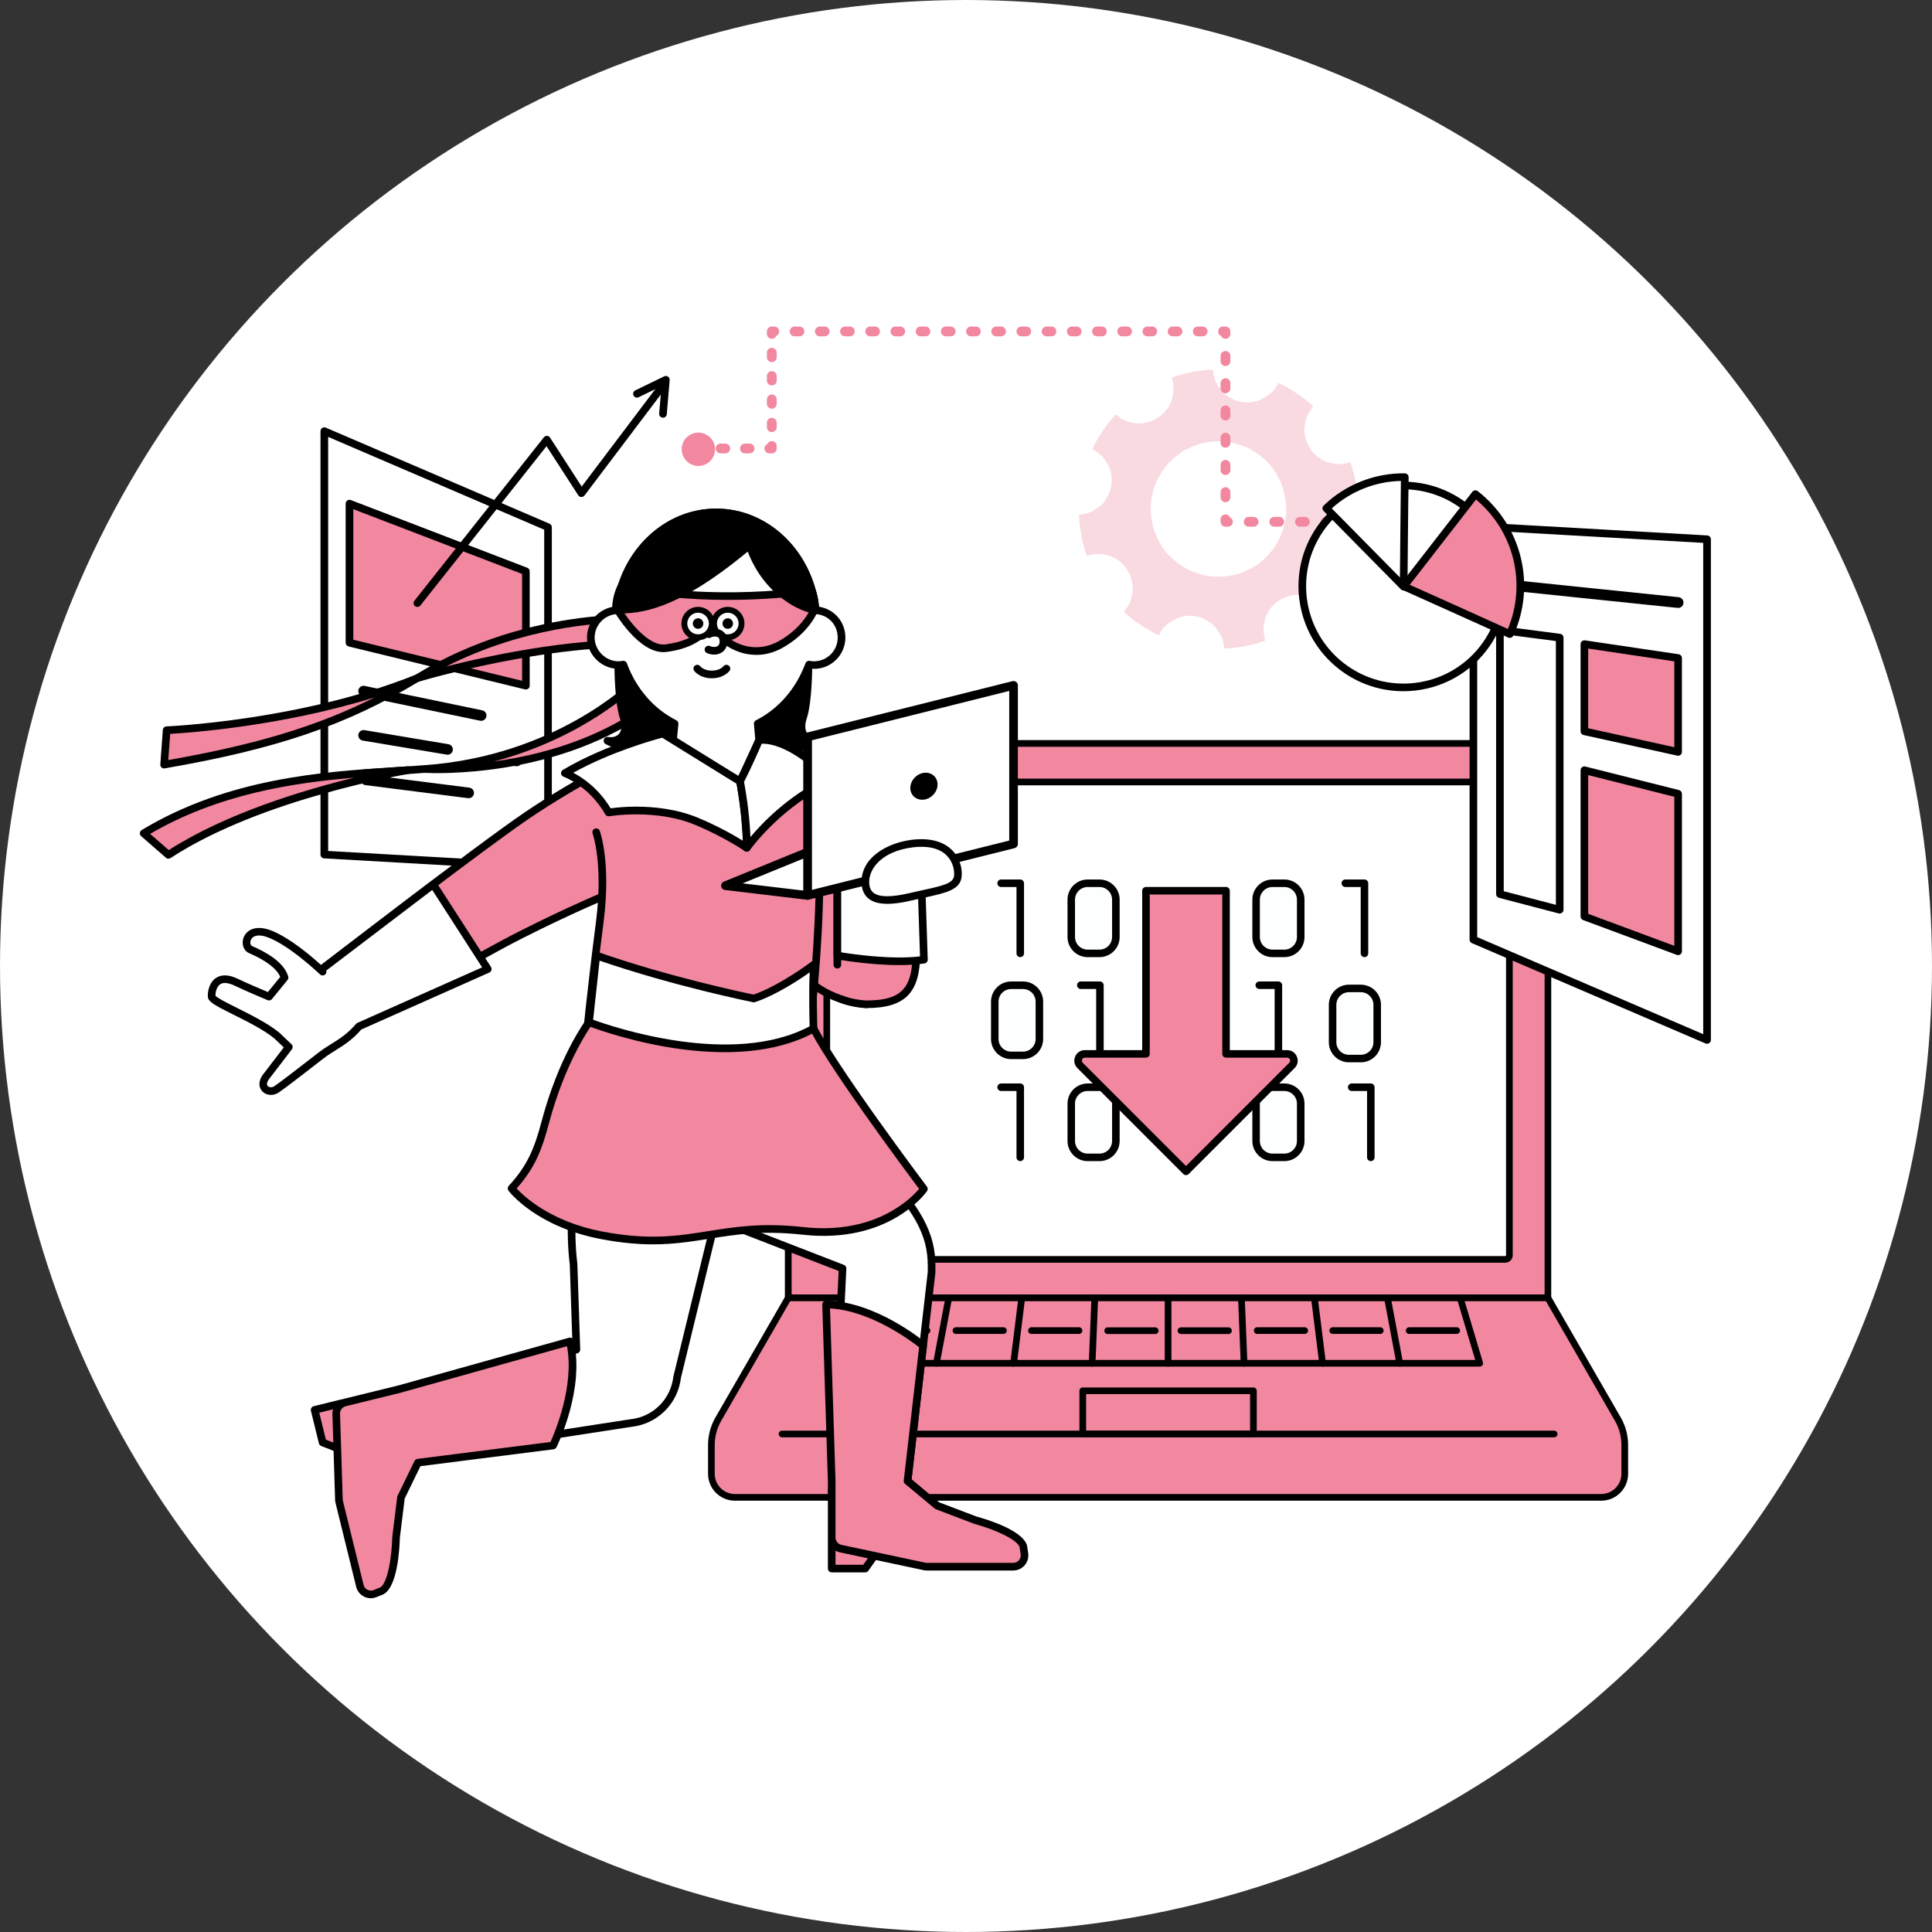 <?xml version="1.0" encoding="UTF-8"?><svg id="_レイヤー_2" xmlns="http://www.w3.org/2000/svg" viewBox="0 0 590.74 590.74"><rect x="0" y="0" width="590.74" height="590.74" fill="#333333" stroke="none"/><defs><style>.cls-1{fill:#fadae1;}.cls-2{fill:#fff;}.cls-3{fill:#fdffff;}.cls-4{fill:#f287a0;}</style></defs><circle class="cls-2" cx="295.37" cy="295.37" r="295.37"/><path class="cls-1" d="M403.38,184.15c-.86-.65-1.73-1.24-2.79-1.57-1.91-.59-3.2-.87-5.16-.61-1.38.18-2.67.68-3.88,1.37-1.06.6-1.95,1.43-2.76,2.31-.7.76-1.18,1.7-1.61,2.65-.37.81-.47,1.69-.66,2.55-.31,1.42-.15,2.81.17,4.2.06.28.15.55.22.81-4.21,1.63-10.21,2.53-12.62,2.39-.04-.38-.07-.76-.13-1.14-.15-.94-.37-1.88-.82-2.72-.47-.87-1.05-1.68-1.63-2.48-.26-.36-.59-.69-.94-.98-.91-.77-1.93-1.37-3.02-1.86-.98-.44-2.05-.7-3.11-.75-1.39-.06-2.78.05-4.14.49-1.33.43-3.78,2.02-4.67,3.09-.59.71-1.08,1.48-1.54,2.36-1.29-.69-2.57-1.3-3.78-2.06-1.23-.77-2.44-1.56-3.61-2.4-1.15-.83-2.22-1.77-3.24-2.75.48-.78,1.06-1.41,1.47-2.18.4-.77.72-1.55.87-2.4.16-.9.38-1.8.39-2.7,0-.81-.22-1.63-.38-2.45-.17-.87-.56-1.66-.96-2.42-1.07-2.06-2.74-3.6-4.83-4.52-2.52-1.11-5.17-1.36-7.88-.35-.45-1.45-.94-2.79-1.27-4.18-.34-1.4-.53-2.84-.77-4.27-.24-1.4-.33-2.81-.37-4.22,2.07-.2,3.58-.6,5.09-1.7.34-.24.71-.44,1.03-.69.43-.34.91-.66,1.24-1.09,1.08-1.41,1.99-2.92,2.37-4.71.19-.89.27-1.77.25-2.67-.02-1.01-.19-2.01-.51-2.96-.19-.57-.38-1.16-.75-1.66-.36-.49-.7-1-1-1.52-.44-.75-1.09-1.31-1.78-1.8-.6-.43-1.22-.81-1.87-1.23,1.89-3.88,4.21-7.44,7.15-10.58.22.12.43.19.57.33.87.92,2.02,1.44,3.16,1.79,1.65.5,3.35.82,5.11.41.69-.16,1.43-.23,2.05-.54.44-.22.93-.33,1.34-.61.45-.31.95-.55,1.35-.91.44-.4.87-.84,1.32-1.23.43-.37.66-.86,1.02-1.26.42-.47.66-1.12.93-1.71.37-.81.48-1.69.67-2.54.31-1.42.15-2.82-.17-4.21-.06-.28-.15-.55-.22-.81,4.21-1.65,10.33-2.53,12.62-2.38.04.38.06.76.13,1.14.16.94.37,1.89.82,2.72.47.87,1.05,1.68,1.63,2.48.26.36.59.69.94.98.91.77,1.93,1.38,3.02,1.86.98.44,2.05.7,3.11.75,1.39.06,2.78-.05,4.14-.49,1.33-.44,3.78-2.02,4.67-3.1.59-.71,1.08-1.48,1.5-2.29,2.65.94,9.03,5.19,10.64,7.19-.45.73-1.03,1.36-1.44,2.13-.4.77-.72,1.55-.87,2.4-.16.9-.38,1.8-.38,2.7,0,.81.21,1.63.38,2.45.18.87.55,1.67.96,2.42.95,1.71,1.77,2.55,3.36,3.71.82.6,1.76,1.04,2.75,1.31,2.19.59,4.38.67,6.61-.13.44,1.44.92,2.79,1.26,4.18.34,1.4.53,2.84.77,4.27.23,1.4.33,2.81.36,4.22-2.06.19-3.57.6-5.09,1.7-.34.24-.71.44-1.03.69-.43.34-.91.66-1.24,1.09-1.09,1.41-1.99,2.92-2.37,4.71-.2.92-.29,1.84-.26,2.76.04.97.18,1.95.52,2.87.22.6.41,1.22.8,1.74.35.46.66.94.95,1.44.44.76,1.09,1.31,1.78,1.8.59.43,1.22.81,1.86,1.23-1.87,3.89-4.22,7.43-7.17,10.6-.22-.15-.42-.28-.6-.42l-.03-.04ZM357.23,169.57c1.04,1.05,2.1,2.11,3.35,2.94.84.56,1.7,1.07,2.59,1.55.95.52,1.96.92,3,1.26.81.26,1.63.44,2.46.62,2.23.48,4.46.5,6.71.2,1.12-.15,2.22-.38,3.3-.66.69-.18,1.33-.58,2.02-.78.52-.15.92-.53,1.4-.69.55-.18,1-.47,1.47-.77.46-.3.94-.56,1.35-.9,1.1-.91,2.15-1.85,3.12-2.9,1.31-1.42,2.27-3.03,3.16-4.71.45-.85.8-1.76,1.1-2.68.27-.81.44-1.63.62-2.46.48-2.22.52-4.46.17-6.71-.16-1.03-.3-2.04-.63-3.04-.25-.77-.55-1.52-.79-2.29-.22-.71-.71-1.27-.94-1.97-.23-.7-.78-1.31-1.23-1.93-.47-.65-.93-1.34-1.5-1.89-.53-.51-.94-1.18-1.65-1.51-1.3-1.49-3.11-2.24-4.72-3.3-.98-.26-1.87-.74-2.83-1.05-1.18-.38-2.39-.63-3.6-.8-1.76-.25-3.54-.22-5.3.04-1.11.16-2.23.33-3.29.69-.71.24-1.41.53-2.12.76-.68.22-1.2.69-1.89.9-.67.2-1.25.75-1.85,1.18-.42.3-.9.51-1.22.99-.28.42-.95.47-1.16,1.03-.92.66-1.6,1.54-2.26,2.43-1,1.36-1.85,2.82-2.54,4.37-.79,1.76-1.24,3.61-1.51,5.49-.28,1.94-.21,3.89.1,5.84.22,1.38.54,2.73,1.05,4.04.3.77.66,1.5.99,2.25.32.73.77,1.35,1.25,2.21.5.65,1.07,1.53,1.78,2.26h.04Z"/><path class="cls-4" d="M246.94,227.31h220.44c3.27,0,5.92,2.65,5.92,5.92v163.6h-232.29v-163.6c0-3.27,2.65-5.92,5.92-5.92h0Z"/><path d="M473.3,397.86h-232.29c-.56,0-1.02-.46-1.02-1.02v-163.6c0-3.83,3.12-6.94,6.94-6.94h220.44c3.83,0,6.94,3.12,6.94,6.94v163.6c0,.56-.46,1.02-1.02,1.02ZM242.04,395.82h230.25v-162.58c0-2.7-2.2-4.9-4.9-4.9h-220.44c-2.7,0-4.9,2.2-4.9,4.9v162.58Z"/><rect class="cls-2" x="252.8" y="239.1" width="208.72" height="145.98" rx="1.26" ry="1.26"/><path d="M460.26,386.09h-206.2c-1.26,0-2.28-1.02-2.28-2.28v-143.46c0-1.26,1.02-2.28,2.28-2.28h206.2c1.26,0,2.28,1.02,2.28,2.28v143.46c0,1.26-1.02,2.28-2.28,2.28ZM254.06,240.12c-.13,0-.24.11-.24.24v143.46c0,.13.11.24.24.24h206.2c.13,0,.24-.11.24-.24v-143.46c0-.13-.11-.24-.24-.24h-206.2Z"/><path class="cls-4" d="M241.02,396.84l-21.39,37.08c-1.38,2.41-2.12,5.13-2.12,7.89v8.84c0,3.97,3.22,7.19,7.19,7.19h264.89c3.97,0,7.19-3.22,7.19-7.19v-8.84c0-2.77-.73-5.5-2.12-7.89l-21.39-37.08h-232.29.02Z"/><path d="M489.6,458.86H224.71c-4.53,0-8.21-3.68-8.21-8.21v-8.84c0-2.93.78-5.84,2.25-8.4l21.3-36.92c.14-.39.52-.67.96-.67h232.29c.36,0,.7.19.88.51l21.39,37.08c1.47,2.55,2.25,5.45,2.25,8.4v8.84c0,4.53-3.68,8.21-8.21,8.21ZM241.61,397.86l-21.09,36.57c-1.29,2.25-1.98,4.81-1.98,7.38v8.84c0,3.4,2.77,6.17,6.17,6.17h264.89c3.4,0,6.17-2.77,6.17-6.17v-8.84c0-2.59-.68-5.14-1.98-7.38l-21.09-36.57h-231.09Z"/><path d="M475.21,439.48h-236.09c-.56,0-1.02-.46-1.02-1.02s.46-1.02,1.02-1.02h236.09c.56,0,1.02.46,1.02,1.02s-.46,1.02-1.02,1.02Z"/><path d="M452.44,417.86h-190.54c-.32,0-.62-.15-.82-.41-.19-.26-.25-.59-.16-.9l5.96-20c.16-.54.73-.85,1.27-.69.54.16.85.73.69,1.27l-5.57,18.69h187.8l-5.58-18.69c-.16-.54.15-1.11.69-1.27.54-.16,1.11.15,1.27.69l5.97,20c.09.31.03.64-.16.9-.19.26-.5.41-.82.41Z"/><path d="M357.16,417.86c-.56,0-1.02-.46-1.02-1.02v-20c0-.56.46-1.02,1.02-1.02s1.02.46,1.02,1.02v20c0,.56-.46,1.02-1.02,1.02Z"/><path d="M333.94,417.86h-.04c-.56-.02-1-.5-.98-1.06l.81-20c.02-.56.54-.97,1.06-.98.56.02,1,.5.98,1.06l-.81,20c-.02.55-.47.98-1.02.98Z"/><path d="M309.93,417.86s-.08,0-.13,0c-.56-.07-.96-.58-.89-1.14l2.49-20c.07-.56.57-.96,1.14-.89.56.07.96.58.89,1.14l-2.49,20c-.06.52-.5.89-1.01.89Z"/><path d="M286.33,417.86c-.06,0-.13,0-.19-.02-.55-.1-.92-.64-.81-1.19l3.76-20c.1-.55.63-.92,1.19-.81.55.1.92.64.81,1.19l-3.76,20c-.09.49-.52.83-1,.83Z"/><path d="M380.39,417.86c-.54,0-1-.43-1.02-.98l-.81-20c-.02-.56.42-1.04.98-1.06.52,0,1.04.42,1.06.98l.81,20c.02.56-.42,1.04-.98,1.06h-.04Z"/><path d="M404.39,417.86c-.51,0-.95-.38-1.01-.89l-2.49-20c-.07-.56.33-1.07.89-1.14.56-.08,1.07.33,1.14.89l2.49,20c.07.56-.33,1.07-.89,1.14-.04,0-.08,0-.13,0Z"/><path d="M427.99,417.86c-.48,0-.91-.34-1-.83l-3.76-20c-.1-.55.26-1.09.81-1.19.55-.1,1.09.26,1.19.81l3.76,20c.1.55-.26,1.09-.81,1.19-.06.01-.13.02-.19.02Z"/><path d="M283.45,407.87h-14.53c-.56,0-1.02-.46-1.02-1.02s.46-1.02,1.02-1.02h14.53c.56,0,1.02.46,1.02,1.02s-.46,1.02-1.02,1.02Z"/><path d="M306.82,407.87h-14.53c-.56,0-1.02-.46-1.02-1.02s.46-1.02,1.02-1.02h14.53c.56,0,1.02.46,1.02,1.02s-.46,1.02-1.02,1.02Z"/><path d="M329.92,407.87h-14.53c-.56,0-1.02-.46-1.02-1.02s.46-1.02,1.02-1.02h14.53c.56,0,1.02.46,1.02,1.02s-.46,1.02-1.02,1.02Z"/><path d="M353.22,407.9h-14.53c-.56,0-1.02-.46-1.02-1.02s.46-1.02,1.02-1.02h14.53c.56,0,1.02.46,1.02,1.02s-.46,1.02-1.02,1.02Z"/><path d="M445.41,407.87h-14.53c-.56,0-1.02-.46-1.02-1.02s.46-1.02,1.02-1.02h14.53c.56,0,1.02.46,1.02,1.02s-.46,1.02-1.02,1.02Z"/><path d="M422.04,407.87h-14.53c-.56,0-1.02-.46-1.02-1.02s.46-1.02,1.02-1.02h14.53c.56,0,1.02.46,1.02,1.02s-.46,1.02-1.02,1.02Z"/><path d="M398.94,407.87h-14.53c-.56,0-1.02-.46-1.02-1.02s.46-1.02,1.02-1.02h14.53c.56,0,1.02.46,1.02,1.02s-.46,1.02-1.02,1.02Z"/><path d="M375.63,407.9h-14.53c-.56,0-1.02-.46-1.02-1.02s.46-1.02,1.02-1.02h14.53c.56,0,1.02.46,1.02,1.02s-.46,1.02-1.02,1.02Z"/><path d="M383.25,439.48h-52.18c-.56,0-1.02-.46-1.02-1.02v-13.2c0-.56.46-1.02,1.02-1.02h52.18c.56,0,1.02.46,1.02,1.02v13.2c0,.56-.46,1.02-1.02,1.02ZM332.09,437.44h50.14v-11.16h-50.14v11.16Z"/><path d="M419.15,355.03c-.63,0-1.15-.52-1.15-1.15v-20.29h-4.7c-.63,0-1.15-.52-1.15-1.15s.52-1.15,1.15-1.15h5.85c.63,0,1.15.52,1.15,1.15v21.44c0,.63-.52,1.15-1.15,1.15Z"/><rect class="cls-3" x="384.07" y="332.44" width="13.64" height="21.44" rx="5.01" ry="5.01"/><path d="M392.71,355.03h-3.62c-3.4,0-6.16-2.76-6.16-6.16v-11.42c0-3.4,2.76-6.16,6.16-6.16h3.62c3.4,0,6.16,2.76,6.16,6.16v11.42c0,3.4-2.76,6.16-6.16,6.16ZM389.08,333.59c-2.13,0-3.86,1.73-3.86,3.86v11.42c0,2.13,1.73,3.86,3.86,3.86h3.62c2.13,0,3.86-1.73,3.86-3.86v-11.42c0-2.13-1.73-3.86-3.86-3.86h-3.62Z"/><rect class="cls-3" x="304.17" y="301.26" width="13.64" height="21.44" rx="5.01" ry="5.01"/><path d="M312.8,323.84h-3.62c-3.4,0-6.16-2.76-6.16-6.16v-11.42c0-3.4,2.76-6.16,6.16-6.16h3.62c3.4,0,6.16,2.76,6.16,6.16v11.42c0,3.4-2.76,6.16-6.16,6.16ZM309.18,302.41c-2.13,0-3.86,1.73-3.86,3.86v11.42c0,2.13,1.73,3.86,3.86,3.86h3.62c2.13,0,3.86-1.73,3.86-3.86v-11.42c0-2.13-1.73-3.86-3.86-3.86h-3.62Z"/><path d="M311.96,292.66c-.63,0-1.15-.51-1.15-1.15v-20.29h-4.7c-.63,0-1.15-.51-1.15-1.15s.52-1.15,1.15-1.15h5.85c.63,0,1.15.51,1.15,1.15v21.44c0,.64-.52,1.15-1.15,1.15Z"/><rect class="cls-3" x="407.46" y="302.23" width="13.64" height="21.44" rx="5.01" ry="5.01"/><path d="M416.09,324.82h-3.62c-3.4,0-6.16-2.76-6.16-6.16v-11.42c0-3.4,2.76-6.16,6.16-6.16h3.62c3.4,0,6.16,2.76,6.16,6.16v11.42c0,3.4-2.76,6.16-6.16,6.16ZM412.47,303.38c-2.13,0-3.86,1.73-3.86,3.86v11.42c0,2.13,1.73,3.86,3.86,3.86h3.62c2.13,0,3.86-1.73,3.86-3.86v-11.42c0-2.13-1.73-3.86-3.86-3.86h-3.62Z"/><path d="M417.21,292.66c-.63,0-1.15-.51-1.15-1.15v-20.29h-4.7c-.63,0-1.15-.51-1.15-1.15s.52-1.15,1.15-1.15h5.85c.63,0,1.15.51,1.15,1.15v21.44c0,.64-.52,1.15-1.15,1.15Z"/><path d="M390.89,323.84c-.63,0-1.15-.52-1.15-1.15v-20.29h-4.7c-.63,0-1.15-.52-1.15-1.15s.52-1.15,1.15-1.15h5.85c.63,0,1.15.52,1.15,1.15v21.44c0,.63-.52,1.15-1.15,1.15Z"/><path d="M336.32,323.84c-.63,0-1.15-.52-1.15-1.15v-20.29h-4.7c-.63,0-1.15-.52-1.15-1.15s.52-1.15,1.15-1.15h5.85c.63,0,1.15.52,1.15,1.15v21.44c0,.63-.52,1.15-1.15,1.15Z"/><path d="M311.96,355.03c-.63,0-1.15-.52-1.15-1.15v-20.29h-4.7c-.63,0-1.15-.52-1.15-1.15s.52-1.15,1.15-1.15h5.85c.63,0,1.15.52,1.15,1.15v21.44c0,.63-.52,1.15-1.15,1.15Z"/><rect class="cls-3" x="327.55" y="332.44" width="13.64" height="21.44" rx="5.01" ry="5.01"/><path d="M336.19,355.03h-3.62c-3.4,0-6.16-2.76-6.16-6.16v-11.42c0-3.4,2.76-6.16,6.16-6.16h3.62c3.4,0,6.16,2.76,6.16,6.16v11.42c0,3.4-2.76,6.16-6.16,6.16ZM332.56,333.59c-2.13,0-3.86,1.73-3.86,3.86v11.42c0,2.13,1.73,3.86,3.86,3.86h3.62c2.13,0,3.86-1.73,3.86-3.86v-11.42c0-2.13-1.73-3.86-3.86-3.86h-3.62Z"/><rect class="cls-3" x="384.07" y="270.07" width="13.64" height="21.44" rx="5.01" ry="5.01"/><path d="M392.71,292.66h-3.62c-3.4,0-6.16-2.76-6.16-6.16v-11.42c0-3.4,2.76-6.16,6.16-6.16h3.62c3.4,0,6.16,2.76,6.16,6.16v11.42c0,3.4-2.76,6.16-6.16,6.16ZM389.08,271.22c-2.13,0-3.86,1.73-3.86,3.86v11.42c0,2.13,1.73,3.86,3.86,3.86h3.62c2.13,0,3.86-1.73,3.86-3.86v-11.42c0-2.13-1.73-3.86-3.86-3.86h-3.62Z"/><rect class="cls-3" x="327.55" y="270.07" width="13.64" height="21.44" rx="5.01" ry="5.01"/><path d="M336.19,292.66h-3.62c-3.4,0-6.16-2.76-6.16-6.16v-11.42c0-3.4,2.76-6.16,6.16-6.16h3.62c3.4,0,6.16,2.76,6.16,6.16v11.42c0,3.4-2.76,6.16-6.16,6.16ZM332.56,271.22c-2.13,0-3.86,1.73-3.86,3.86v11.42c0,2.13,1.73,3.86,3.86,3.86h3.62c2.13,0,3.86-1.73,3.86-3.86v-11.42c0-2.13-1.73-3.86-3.86-3.86h-3.62Z"/><path class="cls-4" d="M330.25,325.78l32.38,32.38,32.38-32.38c1.31-1.31.38-3.54-1.47-3.54h-18.68v-49.89h-24.48v49.89h-18.68c-1.85,0-2.77,2.23-1.47,3.54Z"/><path d="M362.63,359.31c-.29,0-.59-.11-.81-.34l-32.38-32.38c-.94-.94-1.21-2.29-.7-3.51s1.65-1.99,2.98-1.99h17.53v-48.74c0-.64.52-1.15,1.15-1.15h24.48c.63,0,1.15.51,1.15,1.15v48.74h17.53c1.33,0,2.47.76,2.98,1.99s.24,2.57-.7,3.51l-32.38,32.38c-.22.22-.52.34-.81.34ZM331.72,323.39c-.57,0-.8.44-.85.57-.06.13-.2.6.2,1l31.57,31.57,31.57-31.57c.4-.4.26-.87.2-1-.05-.13-.28-.57-.85-.57h-18.68c-.63,0-1.15-.52-1.15-1.15v-48.74h-22.18v48.74c0,.63-.52,1.15-1.15,1.15h-18.68Z"/><polygon class="cls-2" points="99.17 261.3 167.57 265.18 167.57 161.19 99.17 131.82 99.17 261.3"/><path d="M167.57,266.35s-.04,0-.07,0l-68.4-3.89c-.62-.04-1.1-.55-1.1-1.16v-129.47c0-.39.2-.76.52-.97.33-.22.74-.25,1.1-.1l68.4,29.37c.43.18.71.6.71,1.07v103.99c0,.32-.13.63-.36.85-.22.21-.5.32-.8.32ZM100.34,260.2l66.06,3.75v-101.99l-66.06-28.37v126.61Z"/><path d="M157.97,174.94c-.05,0-.11,0-.16-.03l-12.32-4.55c-.23-.09-.35-.35-.27-.58.09-.23.35-.35.58-.27l12.32,4.55c.23.09.35.35.27.58-.07.18-.24.3-.42.3Z"/><path d="M157.97,186.58s-.09,0-.14-.02l-10.43-3.43c-.24-.08-.37-.33-.29-.57.08-.24.33-.37.57-.29l10.43,3.43c.24.08.37.33.29.57-.06.19-.24.31-.43.31Z"/><path d="M145.23,182.39s-.09,0-.14-.02l-11.39-3.75c-.24-.08-.37-.33-.29-.57.08-.24.33-.37.57-.29l11.39,3.75c.24.08.37.33.29.57-.06.19-.24.31-.43.31Z"/><path d="M131.31,177.81s-.09,0-.14-.02l-19.38-6.37c-.24-.08-.37-.33-.29-.57.08-.24.33-.37.57-.29l19.38,6.37c.24.08.37.33.29.57-.06.19-.24.31-.43.31Z"/><path d="M157.97,198.22s-.08,0-.13-.02l-8.57-2.47c-.24-.07-.38-.32-.31-.56.07-.24.32-.38.56-.31l8.57,2.47c.24.07.38.32.31.56-.06.2-.24.33-.43.33Z"/><path d="M147.12,195.09s-.08,0-.13-.02l-13.28-3.83c-.24-.07-.38-.32-.31-.56.07-.24.32-.38.56-.31l13.28,3.83c.24.07.38.32.31.56-.06.2-.24.33-.43.33Z"/><path d="M131.31,190.53s-.08,0-.13-.02l-10.26-2.96c-.24-.07-.38-.32-.31-.56.07-.24.32-.38.56-.31l10.26,2.96c.24.07.38.32.31.56-.06.2-.24.33-.43.33Z"/><path d="M147.12,220.4c-.08,0-.25-.02-.33-.03l-35.95-7.47c-.42-.09-.79-.33-1.02-.7-.24-.36-.32-.79-.23-1.22.09-.42.34-.79.7-1.02.36-.24.79-.32,1.22-.23l35.95,7.47c.87.18,1.44,1.04,1.25,1.91-.16.75-.82,1.29-1.58,1.29ZM111.02,212.01s0,0,0,0h0Z"/><path d="M157.97,234.3c-.07,0-.21-.01-.28-.02l-3.12-.52c-.43-.07-.8-.3-1.05-.66-.25-.35-.35-.78-.28-1.21.15-.88.99-1.47,1.86-1.33l3.13.52c.88.15,1.47.98,1.33,1.86-.13.78-.8,1.35-1.59,1.35Z"/><path d="M136.86,230.76c-.07,0-.21-.01-.27-.02l-25.69-4.3c-.88-.15-1.47-.98-1.33-1.86.15-.88.98-1.48,1.86-1.33l25.69,4.31c.88.15,1.47.98,1.33,1.86-.13.78-.8,1.35-1.59,1.35Z"/><path d="M143.31,244.07c-.06,0-.17,0-.23-.02l-31.36-3.99c-.88-.11-1.51-.92-1.4-1.81.06-.43.27-.81.61-1.07.34-.27.77-.38,1.2-.33l31.38,3.99c.88.11,1.51.92,1.4,1.81-.1.81-.79,1.41-1.6,1.41ZM143.4,241.75h.01-.01ZM111.84,239.17h0,0Z"/><polygon class="cls-4" points="106.86 196.53 160.8 209.66 160.8 174.69 106.86 153.99 106.86 196.53"/><path d="M160.8,210.82c-.09,0-.18-.01-.28-.03l-53.94-13.13c-.52-.13-.89-.59-.89-1.13v-42.54c0-.38.19-.74.5-.96.32-.22.72-.26,1.08-.13l53.94,20.7c.45.17.75.61.75,1.09v34.97c0,.36-.16.7-.45.92-.21.16-.46.25-.72.25ZM108.03,195.61l51.61,12.56v-32.68l-51.61-19.8v39.93Z"/><path d="M127.62,185.58c-.25,0-.51-.08-.72-.25-.5-.4-.59-1.13-.19-1.64l39.58-49.97c.23-.29.58-.46.97-.44.38.02.72.22.92.53l9.68,14.97,23.87-31.6c.39-.51,1.12-.61,1.63-.23.51.39.62,1.12.23,1.63l-24.87,32.93c-.23.3-.6.47-.97.46-.38-.01-.73-.21-.94-.53l-9.7-15.01-38.57,48.7c-.23.29-.57.44-.91.44Z"/><path d="M202.71,127.7s-.07,0-.1,0c-.64-.05-1.12-.62-1.06-1.26l.71-8.38-6.99,3.4c-.58.28-1.28.04-1.56-.54-.28-.58-.04-1.28.54-1.56l8.84-4.29c.38-.18.82-.15,1.17.09.35.24.54.64.5,1.06l-.88,10.42c-.05.61-.56,1.07-1.16,1.07Z"/><path class="cls-4" d="M214.29,138.63h-.75c-.83,0-1.5-.67-1.5-1.5s.67-1.5,1.5-1.5h.75c.83,0,1.5.67,1.5,1.5s-.67,1.5-1.5,1.5Z"/><path class="cls-4" d="M229.2,138.63h-1.42c-.83,0-1.5-.67-1.5-1.5s.67-1.5,1.5-1.5h1.42c.83,0,1.5.67,1.5,1.5s-.67,1.5-1.5,1.5ZM221.75,138.63h-1.42c-.83,0-1.5-.67-1.5-1.5s.67-1.5,1.5-1.5h1.42c.83,0,1.5.67,1.5,1.5s-.67,1.5-1.5,1.5Z"/><path class="cls-4" d="M235.99,138.63h-.75c-.83,0-1.5-.67-1.5-1.5,0-.61.36-1.13.88-1.37.24-.52.76-.88,1.37-.88.83,0,1.5.67,1.5,1.5v.75c0,.83-.67,1.5-1.5,1.5Z"/><path class="cls-4" d="M235.99,132.11c-.83,0-1.5-.67-1.5-1.5v-1.36c0-.83.67-1.5,1.5-1.5s1.5.67,1.5,1.5v1.36c0,.83-.67,1.5-1.5,1.5ZM235.99,124.98c-.83,0-1.5-.67-1.5-1.5v-1.36c0-.83.67-1.5,1.5-1.5s1.5.67,1.5,1.5v1.36c0,.83-.67,1.5-1.5,1.5ZM235.99,117.85c-.83,0-1.5-.67-1.5-1.5v-1.36c0-.83.67-1.5,1.5-1.5s1.5.67,1.5,1.5v1.36c0,.83-.67,1.5-1.5,1.5ZM235.99,110.72c-.83,0-1.5-.67-1.5-1.5v-1.36c0-.83.67-1.5,1.5-1.5s1.5.67,1.5,1.5v1.36c0,.83-.67,1.5-1.5,1.5Z"/><path class="cls-4" d="M235.99,103.59c-.83,0-1.5-.67-1.5-1.5v-.75c0-.83.67-1.5,1.5-1.5h.75c.83,0,1.5.67,1.5,1.5,0,.61-.36,1.13-.88,1.37-.24.52-.76.88-1.37.88Z"/><path class="cls-4" d="M367.72,102.84h-1.47c-.83,0-1.5-.67-1.5-1.5s.67-1.5,1.5-1.5h1.47c.83,0,1.5.67,1.5,1.5s-.67,1.5-1.5,1.5ZM360.02,102.84h-1.47c-.83,0-1.5-.67-1.5-1.5s.67-1.5,1.5-1.5h1.47c.83,0,1.5.67,1.5,1.5s-.67,1.5-1.5,1.5ZM352.31,102.84h-1.47c-.83,0-1.5-.67-1.5-1.5s.67-1.5,1.5-1.5h1.47c.83,0,1.5.67,1.5,1.5s-.67,1.5-1.5,1.5ZM344.61,102.84h-1.47c-.83,0-1.5-.67-1.5-1.5s.67-1.5,1.5-1.5h1.47c.83,0,1.5.67,1.5,1.5s-.67,1.5-1.5,1.5ZM336.9,102.84h-1.47c-.83,0-1.5-.67-1.5-1.5s.67-1.5,1.5-1.5h1.47c.83,0,1.5.67,1.5,1.5s-.67,1.5-1.5,1.5ZM329.2,102.84h-1.47c-.83,0-1.5-.67-1.5-1.5s.67-1.5,1.5-1.5h1.47c.83,0,1.5.67,1.5,1.5s-.67,1.5-1.5,1.5ZM321.49,102.84h-1.47c-.83,0-1.5-.67-1.5-1.5s.67-1.5,1.5-1.5h1.47c.83,0,1.5.67,1.5,1.5s-.67,1.5-1.5,1.5ZM313.79,102.84h-1.47c-.83,0-1.5-.67-1.5-1.5s.67-1.5,1.5-1.5h1.47c.83,0,1.5.67,1.5,1.5s-.67,1.5-1.5,1.5ZM306.08,102.84h-1.47c-.83,0-1.5-.67-1.5-1.5s.67-1.5,1.5-1.5h1.47c.83,0,1.5.67,1.5,1.5s-.67,1.5-1.5,1.5ZM298.38,102.84h-1.47c-.83,0-1.5-.67-1.5-1.5s.67-1.5,1.5-1.5h1.47c.83,0,1.5.67,1.5,1.5s-.67,1.5-1.5,1.5ZM290.67,102.84h-1.47c-.83,0-1.5-.67-1.5-1.5s.67-1.5,1.5-1.5h1.47c.83,0,1.5.67,1.5,1.5s-.67,1.5-1.5,1.5ZM282.97,102.84h-1.47c-.83,0-1.5-.67-1.5-1.5s.67-1.5,1.5-1.5h1.47c.83,0,1.5.67,1.5,1.5s-.67,1.5-1.5,1.5ZM275.26,102.84h-1.47c-.83,0-1.5-.67-1.5-1.5s.67-1.5,1.5-1.5h1.47c.83,0,1.5.67,1.5,1.5s-.67,1.5-1.5,1.5ZM267.56,102.84h-1.47c-.83,0-1.5-.67-1.5-1.5s.67-1.5,1.5-1.5h1.47c.83,0,1.5.67,1.5,1.5s-.67,1.5-1.5,1.5ZM259.85,102.84h-1.47c-.83,0-1.5-.67-1.5-1.5s.67-1.5,1.5-1.5h1.47c.83,0,1.5.67,1.5,1.5s-.67,1.5-1.5,1.5ZM252.15,102.84h-1.47c-.83,0-1.5-.67-1.5-1.5s.67-1.5,1.5-1.5h1.47c.83,0,1.5.67,1.5,1.5s-.67,1.5-1.5,1.5ZM244.44,102.84h-1.47c-.83,0-1.5-.67-1.5-1.5s.67-1.5,1.5-1.5h1.47c.83,0,1.5.67,1.5,1.5s-.67,1.5-1.5,1.5Z"/><path class="cls-4" d="M374.71,103.59c-.61,0-1.13-.36-1.37-.88-.52-.24-.88-.76-.88-1.37,0-.83.67-1.5,1.5-1.5h.75c.83,0,1.5.67,1.5,1.5v.75c0,.83-.67,1.5-1.5,1.5Z"/><path class="cls-4" d="M374.71,153.56c-.83,0-1.5-.67-1.5-1.5v-1.59c0-.83.67-1.5,1.5-1.5s1.5.67,1.5,1.5v1.59c0,.83-.67,1.5-1.5,1.5ZM374.71,145.23c-.83,0-1.5-.67-1.5-1.5v-1.59c0-.83.67-1.5,1.5-1.5s1.5.67,1.5,1.5v1.59c0,.83-.67,1.5-1.5,1.5ZM374.71,136.9c-.83,0-1.5-.67-1.5-1.5v-1.59c0-.83.67-1.5,1.5-1.5s1.5.67,1.5,1.5v1.59c0,.83-.67,1.5-1.5,1.5ZM374.71,128.57c-.83,0-1.5-.67-1.5-1.5v-1.59c0-.83.67-1.5,1.5-1.5s1.5.67,1.5,1.5v1.59c0,.83-.67,1.5-1.5,1.5ZM374.71,120.25c-.83,0-1.5-.67-1.5-1.5v-1.59c0-.83.67-1.5,1.5-1.5s1.5.67,1.5,1.5v1.59c0,.83-.67,1.5-1.5,1.5ZM374.71,111.92c-.83,0-1.5-.67-1.5-1.5v-1.59c0-.83.67-1.5,1.5-1.5s1.5.67,1.5,1.5v1.59c0,.83-.67,1.5-1.5,1.5Z"/><path class="cls-4" d="M375.46,161.05h-.75c-.83,0-1.5-.67-1.5-1.5v-.75c0-.83.67-1.5,1.5-1.5.61,0,1.13.36,1.37.88.52.24.88.76.88,1.37,0,.83-.67,1.5-1.5,1.5Z"/><path class="cls-4" d="M406.81,161.05h-1.49c-.83,0-1.5-.67-1.5-1.5s.67-1.5,1.5-1.5h1.49c.83,0,1.5.67,1.5,1.5s-.67,1.5-1.5,1.5ZM398.97,161.05h-1.49c-.83,0-1.5-.67-1.5-1.5s.67-1.5,1.5-1.5h1.49c.83,0,1.5.67,1.5,1.5s-.67,1.5-1.5,1.5ZM391.13,161.05h-1.49c-.83,0-1.5-.67-1.5-1.5s.67-1.5,1.5-1.5h1.49c.83,0,1.5.67,1.5,1.5s-.67,1.5-1.5,1.5ZM383.3,161.05h-1.49c-.83,0-1.5-.67-1.5-1.5s.67-1.5,1.5-1.5h1.49c.83,0,1.5.67,1.5,1.5s-.67,1.5-1.5,1.5Z"/><path class="cls-4" d="M413.91,161.05h-.75c-.83,0-1.5-.67-1.5-1.5s.67-1.5,1.5-1.5h.75c.83,0,1.5.67,1.5,1.5s-.67,1.5-1.5,1.5Z"/><polygon class="cls-2" points="521.96 317.99 450.52 287.31 450.52 160.83 521.96 164.89 521.96 317.99"/><path d="M521.96,319.15c-.16,0-.31-.03-.46-.09l-71.44-30.68c-.43-.18-.71-.6-.71-1.07v-126.48c0-.32.13-.63.37-.85.23-.22.54-.34.87-.32l71.44,4.06c.62.04,1.1.55,1.1,1.16v153.1c0,.39-.2.76-.52.97-.19.13-.42.19-.64.19ZM451.68,286.54l69.11,29.68v-150.23l-69.11-3.93v124.48Z"/><polygon class="cls-4" points="513.12 229.91 484.46 223.61 484.46 196.95 513.12 201.21 513.12 229.91"/><path d="M513.12,231.08c-.08,0-.17,0-.25-.03l-28.66-6.3c-.53-.12-.92-.59-.92-1.14v-26.66c0-.34.15-.66.4-.88.26-.22.6-.32.93-.27l28.66,4.25c.57.08.99.58.99,1.15v28.71c0,.35-.16.69-.43.91-.21.17-.47.26-.73.26ZM485.62,222.68l26.33,5.79v-26.25l-26.33-3.91v24.37Z"/><polygon class="cls-4" points="513.12 290.88 484.46 280.23 484.46 235.51 513.12 242.72 513.12 290.88"/><path d="M513.12,292.04c-.14,0-.27-.02-.41-.07l-28.66-10.65c-.46-.17-.76-.61-.76-1.09v-44.72c0-.36.17-.7.45-.92.28-.22.65-.3,1-.21l28.66,7.21c.52.13.88.6.88,1.13v48.15c0,.38-.19.74-.5.96-.2.14-.43.21-.67.21ZM485.62,279.42l26.33,9.78v-45.57l-26.33-6.63v42.42Z"/><path d="M513.12,185.88s-.14,0-.19-.01l-55.07-5.7c-.44-.05-.83-.26-1.11-.6-.28-.34-.4-.77-.36-1.21.04-.44.26-.83.6-1.11.34-.28.78-.4,1.21-.35l55.07,5.7c.44.04.83.26,1.11.6s.41.77.36,1.21c-.09.85-.79,1.48-1.64,1.48ZM513.19,183.55h0,0ZM457.97,179.21s0,0,0,0h0Z"/><polygon class="cls-2" points="458.62 192.6 476.9 194.98 476.9 278.18 458.62 273.4 458.62 192.6"/><path d="M476.9,279.34c-.1,0-.2-.01-.29-.04l-18.28-4.78c-.51-.13-.87-.6-.87-1.13v-80.81c0-.34.14-.65.4-.88.25-.22.58-.32.92-.28l18.28,2.39c.58.08,1.01.57,1.01,1.16v83.19c0,.36-.17.7-.45.92-.21.16-.46.24-.71.24ZM459.79,272.5l15.95,4.17v-80.66l-15.95-2.08v78.58Z"/><ellipse class="cls-2" cx="429.08" cy="179.31" rx="30.85" ry="30.93" transform="translate(24.25 408.16) rotate(-52.16)"/><path d="M429.12,211.35c-6.89,0-13.83-2.2-19.68-6.75-13.97-10.86-16.53-31.03-5.7-44.97,10.83-13.94,31.01-16.45,44.99-5.6,13.97,10.86,16.53,31.03,5.7,44.97-6.3,8.1-15.75,12.35-25.31,12.35ZM429.05,149.61c-8.86,0-17.63,3.93-23.47,11.45-10.04,12.93-7.67,31.64,5.29,41.7,12.96,10.07,31.67,7.74,41.72-5.19,10.04-12.93,7.67-31.64-5.29-41.7-5.43-4.22-11.87-6.26-18.25-6.26Z"/><path class="cls-4" d="M461.64,193.88c6.67-14.62,2.71-32.45-10.52-42.79l-21.89,28.18s27.05,12.12,32.41,14.61Z"/><path d="M461.64,195.05c-.17,0-.33-.04-.49-.11-5.3-2.46-32.13-14.48-32.4-14.61-.33-.15-.57-.43-.65-.78-.09-.35,0-.71.21-1l21.89-28.18c.19-.24.47-.4.78-.44.31-.04.62.05.86.24,13.47,10.52,17.94,28.69,10.87,44.19-.13.28-.36.5-.66.61-.13.05-.27.07-.4.07ZM431.06,178.81c5.19,2.33,23.83,10.69,29.99,13.51,5.79-13.91,1.87-29.88-9.74-39.58l-20.25,26.07Z"/><path class="cls-2" d="M429.54,145.9c-9.07-.17-17.69,3.38-24,9.52,5.79,5.88,23.65,23.96,23.65,23.96,0,0,.23-27.92.35-33.49Z"/><path d="M429.19,180.55c-.31,0-.61-.12-.83-.35,0,0-17.86-18.08-23.65-23.96-.22-.22-.34-.52-.33-.83,0-.31.13-.61.35-.82,6.6-6.43,15.67-10,24.83-9.86.31,0,.6.13.82.36s.33.52.33.83c-.12,5.5-.35,33.19-.35,33.47,0,.47-.29.89-.73,1.07-.14.06-.29.09-.44.09ZM407.21,155.45c5.11,5.19,16.3,16.52,20.84,21.12.06-6.71.21-23.54.3-29.51-7.77.14-15.36,3.16-21.14,8.39Z"/><path class="cls-4" d="M242.53,293.54s4.8,11.79,22.41,13.52l9.73-12.32-11.06-45.36c-4.66-3.23-14.71-11.04-14.71-11.04"/><path d="M264.94,308.23s-.08,0-.11,0c-18.1-1.78-23.17-13.73-23.38-14.24-.24-.6.04-1.28.64-1.52.6-.24,1.27.04,1.52.64.2.47,4.71,10.9,20.82,12.73l8.98-11.37-10.82-44.38c-4.77-3.35-14.3-10.75-14.4-10.82-.51-.4-.6-1.13-.21-1.63.39-.51,1.13-.6,1.63-.21.1.08,10.08,7.83,14.66,11,.23.16.4.4.47.68l11.06,45.36c.08.35,0,.72-.22,1l-9.73,12.32c-.22.28-.56.44-.91.44Z"/><path class="cls-4" d="M256.04,294.99v-33.02h24.15v29.58c0,10.63-3.41,15.52-15.25,15.52,0,0-4.15-.09-7.96-1.67"/><path d="M264.94,308.24c-.2,0-4.44-.12-8.41-1.76-.59-.25-.88-.93-.63-1.52.25-.59.93-.88,1.52-.63,3.57,1.48,7.5,1.58,7.54,1.58,10.51,0,14.06-3.62,14.06-14.36v-28.42h-21.82v31.85c0,.64-.52,1.16-1.17,1.16s-1.17-.52-1.17-1.16v-33.02c0-.64.52-1.17,1.17-1.17h24.15c.64,0,1.17.52,1.17,1.17v29.58c0,12.01-4.6,16.69-16.42,16.69Z"/><path class="cls-2" d="M256.04,261.97v30.2s15.72,2.86,26.47,1.27l-1.17-35.69-25.3,4.22h0Z"/><path d="M274.95,295.09c-9.23,0-18.61-1.68-19.12-1.77-.55-.1-.96-.58-.96-1.15v-30.2c0-.57.41-1.06.97-1.15l25.3-4.22c.33-.06.67.03.93.25.26.21.42.53.43.86l1.17,35.69c.02.59-.41,1.1-.99,1.19-2.42.36-5.07.5-7.73.5ZM257.2,291.19c3.41.55,15.25,2.29,24.11,1.24l-1.09-33.31-23.01,3.84v28.23Z"/><path class="cls-4" d="M200.9,189.35s-36.89-4.19-73.36,18.02c0,0,43.8-13.27,76.11-10.16l-2.75-7.86Z"/><path d="M127.54,208.54c-.45,0-.87-.26-1.06-.69-.24-.54-.04-1.17.46-1.47,36.39-22.16,73.73-18.22,74.1-18.18.44.05.82.35.97.77l2.75,7.86c.13.38.06.79-.18,1.1-.24.31-.63.48-1.03.44-31.7-3.05-75.22,9.98-75.66,10.12-.11.03-.23.05-.34.05ZM193.61,190.23c-11.12,0-33.71,1.71-57.17,13.54,14.31-3.6,42.58-9.62,65.51-7.86l-1.91-5.45c-1.07-.08-3.3-.22-6.44-.22Z"/><path class="cls-2" d="M178.09,329.57s-5.12,38.58-2.71,56.99l.87,26.12-56.8,16.37-8.83,22.65,9.75,10.48,5.46-16.73,68.53-10.55c6.77-1.36,11.89-6.93,12.68-13.79l15.48-63.55"/><path d="M120.37,463.35c-.32,0-.63-.13-.85-.37l-9.75-10.48c-.3-.33-.4-.8-.23-1.22l8.83-22.65c.13-.34.41-.6.76-.7l55.93-16.12-.84-25.16c-2.38-18.37,2.51-55.66,2.72-57.24.08-.64.67-1.09,1.31-1,.64.08,1.09.67,1,1.31-.05.38-5.07,38.64-2.71,56.68,0,.04,0,.08,0,.11l.87,26.12c.02.53-.33,1.01-.84,1.16l-56.25,16.21-8.35,21.43,7.9,8.5,4.85-14.85c.14-.42.5-.72.93-.79l68.53-10.55c6.24-1.25,10.96-6.39,11.7-12.77,0-.05.01-.1.03-.14l15.48-63.55c.15-.63.78-1.01,1.41-.86.62.15,1.01.78.86,1.41l-15.46,63.48c-.88,7.35-6.33,13.27-13.6,14.73l-67.87,10.45-5.24,16.05c-.13.39-.45.69-.86.78-.08.02-.17.03-.25.03Z"/><path class="cls-2" d="M242.53,333.59l25.04,22.02c13.04,14,17.28,21.55,17.28,31.42v1.93l-7.34,63.85,11.71,10.07-7.93,6.9-26.94-13.09,3.28-68.86-38.81-15.04,9.94-38.14,13.79-1.07"/><path d="M281.29,470.95c-.17,0-.35-.04-.51-.12l-26.94-13.09c-.42-.2-.68-.64-.65-1.1l3.24-68.02-38.03-14.74c-.55-.21-.86-.81-.71-1.38l9.94-38.14c.13-.48.54-.83,1.04-.87l13.79-1.07c.4-.04.78.15,1.01.45l24.87,21.87s.06.05.08.08c13.32,14.3,17.59,22.13,17.59,32.21v1.93s0,.09,0,.13l-7.27,63.24,11.24,9.67c.26.22.4.54.41.88,0,.34-.15.66-.4.88l-7.93,6.9c-.22.19-.49.29-.76.29ZM255.55,455.98l25.56,12.42,6.33-5.51-10.69-9.19c-.29-.25-.44-.63-.4-1.02l7.33-63.78v-1.86c0-9.5-3.96-16.65-16.93-30.58l-24.64-21.66-12.44.96-9.47,36.33,37.84,14.67c.47.18.77.64.74,1.14l-3.24,68.09Z"/><path class="cls-4" d="M214.61,224.3c-12.43.14-38.63,14.95-53.48,25.01-14.85,10.06-62.88,47.14-62.88,47.14l11.29,17.44s34.42-20.33,49.7-28.06c15.28-7.73,26.49-12.35,26.49-12.35"/><path d="M109.54,315.06c-.38,0-.76-.19-.98-.53l-11.29-17.44c-.33-.51-.21-1.18.27-1.55.48-.37,48.23-37.22,62.94-47.18,12.77-8.65,40.52-25.06,54.12-25.21h.01c.64,0,1.16.51,1.16,1.15,0,.64-.51,1.17-1.15,1.18-12.1.14-38.23,14.91-52.84,24.81-13.57,9.19-55.47,41.43-61.97,46.44l10.1,15.6c5.69-3.35,35.1-20.59,48.8-27.53,15.15-7.66,26.46-12.34,26.57-12.39.59-.25,1.28.04,1.52.63.25.59-.04,1.28-.63,1.52-.11.05-11.35,4.69-26.41,12.31-15.07,7.62-49.29,27.82-49.63,28.02-.19.11-.39.16-.59.16Z"/><path class="cls-4" d="M182.3,254.45s3.43,9.26,1.1,27.45c-4.04,31.53-4.66,42.65-5.31,47.67,0,0,31.14,2.17,66.88,5.1,0,0,9.47-57.97,3.93-96.33,0,0,.36-3.97-16.77-12.06"/><path d="M244.97,335.84s-.06,0-.1,0c-35.32-2.9-66.55-5.08-66.87-5.1-.32-.02-.62-.18-.82-.42-.2-.25-.3-.57-.25-.89.19-1.43.37-3.43.64-6.19.67-7.12,1.8-19.05,4.67-41.48,2.26-17.63-1-26.81-1.04-26.9-.22-.6.09-1.27.69-1.5.6-.22,1.27.08,1.49.69.14.39,3.5,9.74,1.16,28-2.87,22.39-3.99,34.29-4.67,41.4-.2,2.08-.35,3.73-.5,5.04,6.04.43,33.63,2.39,64.6,4.93,1.24-8.06,8.8-60.01,3.76-94.91,0-.05-.01-.1-.01-.15-.06-.26-1.21-3.99-16.1-11.03-.58-.27-.83-.97-.56-1.55.27-.58.97-.83,1.55-.56,15.79,7.46,17.41,11.68,17.44,13.04,5.47,38.1-3.85,96.01-3.95,96.59-.09.57-.58.98-1.15.98ZM247.74,238.24h0ZM247.74,238.24h0s0,0,0,0Z"/><path class="cls-4" d="M193.87,209.02s-23.04,23.22-64.01,26.1c-40.98,2.87,0,0,0,0,0,0,40.08,2.72,69.66-19.89"/><path d="M111.65,237.57c-.61,0-1.12-.47-1.16-1.08,0-.03,0-.06,0-.08,0-.61.47-1.12,1.08-1.16l18.21-1.28c40.02-2.81,63.04-25.53,63.26-25.76.45-.46,1.19-.46,1.65,0,.46.45.46,1.19,0,1.65-.19.19-15.83,15.66-43.69,22.98,13.93-1.92,32.4-6.73,47.8-18.51.51-.39,1.24-.29,1.63.22.39.51.29,1.24-.22,1.63-28.93,22.11-68.26,20.25-70.36,20.13l-18.14,1.27s-.06,0-.08,0Z"/><path class="cls-4" d="M51.5,261.39l-7.58-6.6c27.95-16.87,58.72-17.83,80.93-19.32,0,0-44.82,7.26-73.36,25.92h.01Z"/><path d="M51.5,262.56h0c-.33,0-.64-.14-.85-.37l-7.48-6.51c-.28-.24-.43-.61-.4-.98.03-.37.24-.7.56-.9,26.44-15.96,55.76-17.84,77.17-19.21,1.46-.09,2.89-.19,4.28-.28.63-.03,1.17.41,1.24,1.03.07.62-.36,1.18-.97,1.28-.45.07-44.8,7.42-72.81,25.68-.2.16-.46.25-.73.25ZM45.9,254.97l5.7,4.96c17.56-11.25,41.12-18.35,56.68-22.14-18.92,1.59-41.56,5.05-62.38,17.18Z"/><path d="M189.04,203.34s-.02,11.03,1.62,15.97c1.64,4.93-.99,7.75-4.93,7.17,0,0,9.99,5.66,19.99.41v-10.66l-16.68-12.89h0Z"/><path d="M196.51,230.31c-6.29,0-11.06-2.64-11.35-2.81-.49-.28-.71-.86-.53-1.39.18-.53.71-.86,1.27-.77,1.47.22,2.67-.13,3.38-.97.85-1.01.95-2.67.28-4.68-1.68-5.06-1.68-15.88-1.68-16.34,0-.44.25-.85.65-1.04.4-.19.87-.15,1.23.12l16.68,12.89c.29.22.45.56.45.92v10.66c0,.43-.24.83-.62,1.03-3.38,1.78-6.74,2.38-9.75,2.38ZM189.85,226.9c3.49,1.08,9.09,1.95,14.7-.73v-9.37l-14.31-11.06c.09,3.48.42,9.87,1.52,13.2.93,2.81.68,5.26-.7,6.91-.35.41-.75.76-1.21,1.04Z"/><path d="M247.18,203.34s.02,11.03-1.62,15.97.99,7.75,4.93,7.17c0,0-9.99,5.66-19.99.41v-10.66l16.68-12.89Z"/><path d="M239.71,230.31c-3.01,0-6.37-.61-9.75-2.38-.38-.2-.62-.6-.62-1.03v-10.66c0-.36.17-.7.45-.92l16.68-12.89c.35-.27.83-.32,1.23-.12.4.2.65.6.65,1.04,0,.46,0,11.28-1.68,16.34-.67,2.01-.57,3.68.28,4.69.7.84,1.91,1.18,3.38.96.55-.08,1.09.24,1.27.77.18.53-.04,1.12-.53,1.39-.29.17-5.06,2.81-11.35,2.81ZM231.66,226.18c5.61,2.68,11.21,1.8,14.7.73-.46-.28-.86-.62-1.21-1.04-1.39-1.65-1.64-4.11-.7-6.92,1.11-3.33,1.43-9.72,1.52-13.2l-14.31,11.06v9.37Z"/><path class="cls-2" d="M249.39,186.57c-1.76-16.83-14.71-29.9-30.42-29.9s-28.66,13.07-30.42,29.9c-4.41.26-7.9,3.9-7.9,8.37s3.76,8.4,8.4,8.4c.53,0,1.04-.05,1.54-.15,2.94,8.01,8.58,14.48,15.68,18.06l-.54,5.63,20.55,12.04,5.85-12.65-.45-5.02c7.1-3.58,12.74-10.05,15.69-18.06.5.09,1.01.15,1.54.15,4.64,0,8.4-3.76,8.4-8.4s-3.5-8.12-7.9-8.37h-.02Z"/><path d="M226.28,240.09c-.21,0-.41-.05-.59-.16l-20.55-12.04c-.39-.23-.61-.67-.57-1.12l.46-4.85c-6.82-3.66-12.18-9.81-15.2-17.45-.26.02-.52.03-.78.03-5.18,0-9.56-4.38-9.56-9.56,0-4.72,3.45-8.68,8.02-9.42,2.22-17.17,15.6-30.01,31.47-30.01s29.25,12.83,31.47,30.01c4.67.74,8.04,4.63,8.04,9.43,0,5.27-4.29,9.56-9.56,9.56-.25,0-.51-.01-.78-.04-3.03,7.64-8.39,13.79-15.22,17.45l.38,4.24c.02.2-.02.41-.1.59l-5.85,12.65c-.14.3-.4.52-.71.62-.11.04-.23.05-.35.05ZM206.96,226.26l18.8,11.02,5.18-11.2-.42-4.71c-.04-.48.21-.93.64-1.14,6.89-3.48,12.26-9.66,15.12-17.42.2-.53.74-.84,1.3-.74.5.09.92.13,1.33.13,3.99,0,7.23-3.25,7.23-7.23s-2.92-6.99-6.8-7.21c-.57-.03-1.05-.47-1.11-1.04-1.72-16.45-14.3-28.86-29.26-28.86s-27.54,12.41-29.26,28.86c-.06.57-.52,1.01-1.09,1.04-3.82.23-6.8,3.39-6.8,7.21s3.31,7.23,7.23,7.23c.45,0,.88-.04,1.31-.13.56-.11,1.12.2,1.32.74,2.85,7.76,8.21,13.94,15.11,17.42.43.22.68.67.64,1.15l-.47,4.89Z"/><path class="cls-4" d="M190.13,179.04s-1.58,2.54-1.79,6.57c0,0,7.66,13.56,15.3,12.57,7.64-.99,9.9-3.76,10.97-4.17s4.13-1.13,6.75,1.33c2.62,2.47,9.77,6.04,17.54,1.6,7.77-4.44,10-10.41,10-10.41,0,0,.86-1.66-.65-6,0,0-29.85,4.79-58.12-1.5h0Z"/><path d="M231.23,200.23c-4.85,0-8.79-2.27-10.67-4.04-2.31-2.17-5.01-1.29-5.53-1.09-.1.04-.41.26-.66.43-1.4.97-4.31,3-10.58,3.81-8.34,1.08-16.14-12.57-16.46-13.15-.11-.19-.16-.41-.15-.63.2-3.85,1.58-6.45,1.9-7.01.07-.16.19-.3.33-.41.28-.22.64-.3.98-.23,27.73,6.17,57.39,1.53,57.68,1.49.55-.09,1.1.23,1.28.77,1.5,4.32.85,6.33.62,6.84-.26.66-2.74,6.53-10.49,10.96-2.89,1.65-5.7,2.28-8.25,2.28ZM217.01,192.43c1.52,0,3.41.43,5.15,2.06,2.44,2.3,8.96,5.56,16.16,1.44,7.27-4.15,9.47-9.75,9.49-9.81.02-.04.04-.09.06-.12h0s.45-1.22-.42-4.17c-5.38.74-31.66,3.9-56.68-1.46-.42.91-1.07,2.66-1.24,4.97,2.2,3.76,8.5,12.4,13.97,11.69,5.7-.74,8.2-2.48,9.55-3.41.44-.31.79-.55,1.16-.69.36-.14,1.43-.5,2.81-.5Z"/><circle class="cls-2" cx="213.45" cy="190.65" r="4.21"/><path d="M213.45,195.76c-2.81,0-5.1-2.29-5.1-5.1s2.29-5.1,5.1-5.1,5.1,2.29,5.1,5.1-2.29,5.1-5.1,5.1ZM213.45,187.34c-1.83,0-3.31,1.49-3.31,3.31s1.49,3.31,3.31,3.31,3.31-1.49,3.31-3.31-1.49-3.31-3.31-3.31Z"/><circle cx="213.45" cy="190.65" r="1.16"/><path d="M213.45,192.27c-.89,0-1.61-.72-1.61-1.61s.72-1.61,1.61-1.61,1.61.72,1.61,1.61-.72,1.61-1.61,1.61ZM213.45,189.94c-.39,0-.71.32-.71.71s.32.71.71.71.71-.32.71-.71-.32-.71-.71-.71Z"/><circle class="cls-2" cx="222.52" cy="190.65" r="4.21"/><path d="M222.52,195.76c-2.81,0-5.1-2.29-5.1-5.1s2.29-5.1,5.1-5.1,5.11,2.29,5.11,5.1-2.29,5.1-5.11,5.1ZM222.52,187.34c-1.83,0-3.31,1.49-3.31,3.31s1.49,3.31,3.31,3.31,3.32-1.49,3.32-3.31-1.49-3.31-3.32-3.31Z"/><circle cx="222.52" cy="190.65" r="1.16"/><path d="M222.52,192.27c-.89,0-1.61-.72-1.61-1.61s.72-1.61,1.61-1.61,1.61.72,1.61,1.61-.72,1.61-1.61,1.61ZM222.52,189.94c-.39,0-.71.32-.71.71s.32.71.71.71.71-.32.71-.71-.32-.71-.71-.71Z"/><path class="cls-2" d="M222.12,204.44s-1.34,1.79-4.46,1.79-4.46-1.79-4.46-1.79"/><path d="M217.66,207.4c-3.66,0-5.32-2.17-5.39-2.26-.39-.52-.28-1.25.23-1.63.51-.39,1.24-.28,1.63.23.03.04,1.08,1.32,3.53,1.32s3.49-1.28,3.54-1.34c.4-.5,1.13-.59,1.63-.2.5.39.61,1.1.23,1.61-.07.09-1.73,2.26-5.39,2.26Z"/><path class="cls-2" d="M216.64,198.62s1.01.53,2.34.31c1.01-.17,2.2-.88,2.23-2.66.06-3.61-3.54-2.91-4.43-2.36"/><path d="M218.32,200.15c-1.24,0-2.11-.44-2.23-.5-.57-.3-.79-1-.49-1.57.3-.57.99-.79,1.56-.5.03.02.73.34,1.62.2.82-.14,1.24-.65,1.26-1.53.02-1.12-.4-1.36-.54-1.44-.67-.38-1.83-.08-2.11.09-.55.34-1.26.17-1.6-.38-.34-.55-.17-1.27.38-1.6.91-.56,2.97-1,4.49-.13.8.46,1.75,1.44,1.72,3.5-.04,2.4-1.68,3.53-3.2,3.79-.3.05-.58.07-.85.07Z"/><path d="M249.37,186.48c-3.74-.36-15.37-5.3-20.22-19.79-23.43,19.75-34.03,19.6-40.61,19.77,1.8-16.79,14.73-29.8,30.42-29.8s28.62,13.01,30.4,29.82h.01Z"/><path d="M249.37,187.65h0c-.06,0-.11,0-.17-.01-4.68-.49-15.47-5.75-20.58-18.98-22.38,18.54-33.15,18.8-39.63,18.96h-.42c-.35.04-.66-.12-.89-.36-.23-.25-.34-.58-.3-.91,1.89-17.58,15.46-30.84,31.58-30.84s29.62,13.19,31.54,30.71c.03.11.04.22.03.33-.03.62-.54,1.11-1.16,1.11ZM218.96,157.83c-14.52,0-26.82,11.7-29.1,27.44,6.4-.2,16.99-1.3,38.53-19.46.3-.25.69-.34,1.07-.23.37.1.67.39.79.75,4.23,12.64,13.61,17.46,17.74,18.68-2.36-15.6-14.59-27.17-29.04-27.17Z"/><polygon class="cls-4" points="271.51 469.79 254.31 471.03 254.31 479.61 264.56 479.61 271.51 469.79"/><path d="M264.56,480.78h-10.25c-.64,0-1.17-.52-1.17-1.17v-8.58c0-.61.47-1.12,1.08-1.16l17.2-1.24c.44-.04.88.2,1.1.59.22.39.2.88-.06,1.25l-6.95,9.82c-.22.31-.57.49-.95.49ZM255.47,478.45h8.48l5.18-7.32-13.66.99v6.33Z"/><path class="cls-4" d="M254.31,452.82v17.3c0,1.63,1.14,3.04,2.73,3.38l25.64,5.46c.24.05.48.08.72.08h26.43c2.11,0,3.73-1.88,3.41-3.97l-.24-1.59c0-4.7-14.79-8.67-14.79-8.67l-11.62-4.42-9.09-7.56,4.76-41.39s-14.77-12.43-29.67-12.59l1.72,53.98h0Z"/><path d="M309.83,480.21h-26.43c-.31,0-.62-.03-.96-.1l-25.65-5.46c-2.12-.45-3.65-2.35-3.65-4.52v-17.27l-1.72-53.96c0-.32.11-.62.33-.85.22-.22.52-.35.83-.35h.01c15.14.16,29.79,12.34,30.41,12.86.3.25.45.64.41,1.02l-4.69,40.76,8.46,7.03,11.38,4.33c2.73.74,15.44,4.45,15.59,9.68l.23,1.51c.2,1.33-.18,2.68-1.06,3.7-.88,1.02-2.15,1.61-3.5,1.61ZM255.47,452.83v17.29c0,1.07.76,2.02,1.81,2.24l25.64,5.46c.17.04.33.05.48.05h26.43c.67,0,1.3-.29,1.73-.8.43-.51.62-1.17.52-1.83l-.24-1.59c0-.06-.01-.12-.01-.17,0-2.59-8.31-6.04-13.93-7.54-.04,0-.08-.02-.11-.04l-11.62-4.42c-.12-.05-.23-.11-.33-.19l-9.09-7.56c-.3-.25-.46-.64-.41-1.03l4.69-40.75c-2.55-2.01-14.81-11.18-27.24-11.89l1.68,52.7s0,.04,0,.06h0Z"/><polygon class="cls-4" points="109.85 445.45 104.55 429.05 96.21 431.1 98.65 441.05 109.85 445.45"/><path d="M109.85,446.62c-.14,0-.29-.03-.43-.08l-11.2-4.4c-.35-.14-.62-.44-.71-.81l-2.44-9.95c-.15-.62.23-1.25.85-1.41l8.34-2.05c.59-.15,1.2.19,1.39.77l5.3,16.4c.14.43.02.9-.31,1.21-.22.21-.51.32-.8.32ZM99.64,440.19l8.35,3.28-4.21-13.03-6.16,1.51,2.02,8.23Z"/><path class="cls-4" d="M122.23,424.71l-16.8,4.13c-1.58.39-2.68,1.83-2.63,3.46l.82,26.2c0,.24.04.48.1.72l3.77,15.34,2.54,10.33c.5,2.05,2.72,3.17,4.67,2.37l1.49-.61c4.57-1.12,4.9-16.44,4.9-16.44l1.52-12.34,5.17-10.63,41.33-5.25s8.55-17.31,5.15-31.82l-52.01,14.54h-.02Z"/><path d="M113.39,488.69c-.72,0-1.44-.17-2.1-.51-1.2-.61-2.07-1.71-2.39-3.01l-6.31-25.67c-.09-.36-.13-.69-.13-1l-.82-26.16c-.07-2.16,1.41-4.11,3.52-4.63l16.8-4.13s.05-.01.07-.02l51.92-14.52c.31-.08.63-.04.91.12.27.16.47.43.54.74,3.46,14.75-4.88,31.88-5.24,32.6-.17.35-.51.59-.9.64l-40.71,5.17-4.81,9.89-1.49,12.09c-.06,2.82-.64,16.07-5.69,17.46l-1.42.58c-.56.23-1.16.35-1.75.35ZM122.43,425.87l-16.72,4.11c-1.04.26-1.78,1.22-1.74,2.29l.82,26.2c0,.15.02.3.07.47l6.31,25.67c.16.65.59,1.19,1.18,1.49.6.3,1.29.33,1.92.08l1.49-.61c.05-.02.11-.04.16-.05,2.53-.62,3.89-9.51,4.01-15.33,0-.04,0-.08,0-.12l1.52-12.34c.02-.13.05-.25.11-.37l5.17-10.63c.17-.35.51-.6.9-.65l40.69-5.17c1.35-2.96,7.33-17.05,5.05-29.29l-50.81,14.21s-.09.02-.14.03Z"/><path class="cls-4" d="M127.54,207.36c-21.5,12.97-42.12,20.32-77.36,26.44l.77-10.53s41.08-1.6,76.59-15.9h0Z"/><path d="M50.18,234.97c-.29,0-.57-.11-.78-.3-.27-.24-.41-.59-.38-.95l.77-10.53c.04-.59.52-1.06,1.12-1.08.41-.02,41.19-1.76,76.07-15.76.35-.2.79-.2,1.14,0,.37.21.59.59.59,1.01h0c0,.47-.27.89-.69,1.07-22.16,13.35-43.22,20.54-77.64,26.51-.07.01-.13.02-.2.02ZM52.04,224.39l-.59,8.01c26.96-4.76,45.57-10.33,63.15-19.19-28.37,8.87-56.83,10.86-62.57,11.18Z"/><path class="cls-4" d="M180.1,312.57s-8.19,11.03-13.37,30.61c-2.29,8.66-4.56,13.97-10.31,20.2,0,0,8.07,10.6,27.41,14.31,27.4,5.26,34.89-4.29,61.74-1.32,25.93,2.87,36.94-12.83,36.94-12.83,0,0-29.66-39.4-34.65-50.96"/><path d="M199.68,380.48c-4.63,0-9.83-.44-16.07-1.64-19.55-3.75-27.78-14.3-28.12-14.75-.34-.45-.31-1.08.07-1.5,5.72-6.2,7.87-11.5,10.04-19.71,5.18-19.57,13.22-30.55,13.56-31.01.38-.52,1.11-.62,1.63-.24.52.38.62,1.11.24,1.63-.08.11-8.12,11.11-13.18,30.21-2.18,8.24-4.35,13.69-9.88,19.92,2.21,2.4,10.37,10.13,26.07,13.15,14.47,2.78,23.23,1.38,32.51-.1,8.11-1.29,16.51-2.63,29.14-1.23,21.93,2.43,32.92-8.82,35.34-11.69-4.17-5.57-29.57-39.65-34.25-50.48-.25-.59.02-1.28.61-1.53.59-.26,1.28.02,1.53.61,4.88,11.3,34.21,50.33,34.51,50.72.3.4.31.96.02,1.37-.47.66-11.71,16.22-38.02,13.32-12.32-1.36-20.55-.05-28.51,1.22-5.51.88-10.84,1.73-17.25,1.73Z"/><path class="cls-2" d="M149.13,296.28l-16.67-25.85-34.21,26.03.41.64c-2.85-2.67-9.69-8.75-15.64-11.3-7.73-3.32-9.06,3.4-6.39,4.55,2.67,1.14,9.12,4.18,10.38,8.56l-4.74,5.82s-6.72-2.8-9.98-4.38c-6.62-3.2-7.75,2.49-7.56,4.39.19,1.91,13.48,6.59,19.97,11.94l3.62,3.45s-4.2,5.53-6.87,8.97c-2.67,3.43.76,5.53,3.05,4.01,2.29-1.53,9.35-7.06,13.55-10.3,4.15-3.2,7.57-4.16,11.69-8.98l39.39-17.53v-.02Z"/><path d="M82.85,334.78c-1.01,0-2-.38-2.68-1.12-.98-1.06-1.4-3,.37-5.27,2.03-2.62,4.96-6.46,6.23-8.13l-2.87-2.73c-3.2-2.64-8.37-5.22-12.53-7.29-5.68-2.83-7.65-3.89-7.8-5.37-.15-1.55.35-4.36,2.38-5.78,1.73-1.21,4.03-1.13,6.84.23,2.53,1.23,7.24,3.23,9.12,4.02l3.78-4.64c-1.06-2.52-4.4-5.07-9.52-7.26-1.74-.75-2.46-2.97-1.61-4.95.93-2.17,3.83-3.93,8.92-1.75,5.23,2.24,11.04,7.03,14.69,10.33l33.59-25.56c.26-.2.59-.27.91-.22.32.06.6.24.78.52l16.67,25.85c.12.19.19.41.19.63v.02c0,.46-.27.88-.69,1.06l-39.15,17.42c-2.76,3.17-5.28,4.74-7.72,6.27-1.28.79-2.6,1.62-3.97,2.68l-2.74,2.12c-4.01,3.11-9,6.98-10.88,8.23-.71.47-1.52.7-2.3.7ZM65.88,304.48c.62.72,3.88,2.35,6.53,3.67,4.26,2.13,9.56,4.78,13.03,7.63l3.68,3.51c.43.41.48,1.08.12,1.55,0,0-4.2,5.54-6.88,8.98-.74.95-.93,1.79-.5,2.25.38.41,1.25.56,1.99.07,1.8-1.21,6.76-5.05,10.74-8.13l2.74-2.12c1.47-1.13,2.84-1.98,4.16-2.81,2.45-1.53,4.76-2.97,7.36-6,.11-.13.25-.24.41-.31l38.16-16.98-15.26-23.67-32.39,24.64c.13.44,0,.93-.37,1.23-.45.37-1.11.36-1.54-.04-2.67-2.51-9.52-8.6-15.3-11.08-3.51-1.51-5.33-.72-5.86.53-.33.76-.14,1.66.39,1.88,4.35,1.85,9.79,4.98,11.04,9.31.11.37.02.76-.22,1.06l-4.74,5.82c-.33.4-.87.54-1.35.34-.28-.11-6.79-2.83-10.04-4.41-1.37-.66-3.27-1.27-4.49-.42-1.16.81-1.44,2.63-1.41,3.49Z"/><path class="cls-2" d="M180.1,312.57s42.16,16.63,68.65,1.92c0,0-.42-12.63.15-19.58,0,0-9.88,7.55-18.39,10.4,0,0-24.78-4.96-48.18-13.16l-2.23,20.41h0Z"/><path d="M221.53,321.71c-6.19,0-12.14-.66-17.23-1.51-13.81-2.31-24.52-6.5-24.63-6.54-.45-.18-.74-.61-.74-1.08h0c0-.05,0-.1,0-.14l2.23-20.41c.04-.35.24-.67.54-.86.3-.19.67-.23,1.01-.11,21.67,7.59,44.8,12.46,47.72,13.05,8.16-2.83,17.66-10.05,17.76-10.12.36-.28.86-.32,1.27-.1.4.22.64.66.6,1.12-.56,6.8-.15,19.32-.15,19.45.01.44-.22.85-.6,1.06-8.42,4.68-18.39,6.2-27.79,6.2ZM181.35,311.8c5.95,2.17,42.5,14.61,66.21,2.01-.07-2.44-.26-10.46.02-16.5-3.36,2.38-10.34,6.97-16.7,9.1-.19.06-.4.08-.6.04-.24-.05-24.15-4.87-46.95-12.72l-1.97,18.07Z"/><path class="cls-2" d="M202.65,224.3s-16.43,4.08-29.94,12.1c0,0,8.09,2.75,13.39,12.03,0,0,14.48-2.54,27.05,2.76,9.21,3.88,15.2,8.06,15.2,8.06,0,0,.05-8.22-2.08-20.33l-23.62-14.62Z"/><path d="M228.35,260.42c-.23,0-.47-.07-.67-.21-.06-.04-6.01-4.16-14.99-7.94-12.1-5.1-26.26-2.71-26.4-2.69-.48.09-.97-.14-1.21-.57-5-8.75-12.68-11.48-12.75-11.51-.43-.15-.73-.53-.78-.98-.05-.45.17-.89.56-1.12,13.5-8.01,30.09-12.19,30.25-12.23.31-.08.63-.02.89.14l23.62,14.62c.28.17.48.46.53.79,2.12,12.07,2.1,20.2,2.1,20.54,0,.43-.25.83-.63,1.03-.17.09-.35.13-.54.13ZM194.61,246.65c5.34,0,12.38.69,19,3.47,6.29,2.65,11.06,5.41,13.53,6.95-.12-3.13-.54-9.41-1.92-17.43l-22.75-14.08c-2.62.69-15.68,4.33-27.19,10.72,2.79,1.45,7.68,4.68,11.43,10.88,1.34-.19,4.21-.52,7.9-.52Z"/><path class="cls-2" d="M228.35,259.25s9.45-13.48,25.66-20.91c0,0-12.02-12.98-21.88-12.06,0,0-2.73,6.53-5.85,12.64,0,0,2.08,10.07,2.08,20.33h0Z"/><path d="M228.36,260.42c-.43,0-.84-.24-1.04-.63-.11-.21-.15-.45-.13-.67-.02-9.97-2.04-19.86-2.06-19.96-.05-.26-.02-.53.1-.77,3.06-6,5.79-12.49,5.81-12.56.17-.4.54-.67.97-.71,10.3-.97,22.34,11.88,22.84,12.43.25.27.36.65.29,1.02-.07.37-.32.68-.66.83-14.98,6.87-24.18,19.13-25.11,20.41-.2.36-.58.6-1.02.6ZM227.5,239.09c.34,1.76,1.64,8.96,1.96,16.85,3.49-4.18,11.27-12.38,22.57-17.95-3.05-2.98-11.75-10.74-19.11-10.59-.76,1.79-2.97,6.85-5.42,11.69Z"/><polyline class="cls-2" points="246.94 260.54 221.83 270.79 246.94 273.78"/><path d="M246.94,275.11c-.05,0-.1,0-.16,0l-25.11-2.99c-.6-.07-1.08-.54-1.16-1.14s.25-1.18.81-1.4l25.11-10.25c.68-.28,1.45.05,1.73.73.28.68-.05,1.45-.73,1.73l-20.37,8.31,20.02,2.38c.73.09,1.25.75,1.16,1.47-.08.67-.65,1.17-1.31,1.17Z"/><polygon class="cls-2" points="246.94 273.78 309.91 258.04 309.91 209.56 246.94 225.31 246.94 273.78"/><path d="M246.94,275.11c-.29,0-.58-.1-.82-.28-.32-.25-.51-.64-.51-1.04v-48.47c0-.61.41-1.14,1-1.29l62.97-15.75c.4-.1.82,0,1.14.24s.51.64.51,1.04v48.48c0,.61-.41,1.14-1,1.29l-62.97,15.74c-.11.03-.21.04-.32.04ZM248.27,226.35v45.74l60.32-15.08v-45.75l-60.32,15.09Z"/><path class="cls-2" d="M278.81,257.95c-9.48,1.22-14.32,6.62-14.21,11.86.11,5.25,4.71,6.52,13.63,4.43s14.25-2.48,14.65-6.31c.4-3.84-2.18-11.51-14.07-9.98Z"/><path d="M271.34,276.36c-2.48,0-4.36-.51-5.68-1.53-1.43-1.11-2.19-2.79-2.23-4.99-.16-7.59,7.78-12.08,15.23-13.04h0c6.75-.87,10.44,1.17,12.35,3.04,2.6,2.53,3.27,5.91,3.02,8.22-.42,4.02-4.76,4.96-11.34,6.39-1.29.28-2.7.58-4.21.94-2.79.65-5.16.98-7.15.98ZM278.96,259.11c-9.19,1.18-13.28,6.37-13.19,10.68.03,1.48.47,2.53,1.33,3.2,1.75,1.36,5.41,1.4,10.87.12,1.52-.36,2.94-.66,4.24-.95,6.26-1.36,9.28-2.11,9.51-4.35.18-1.69-.33-4.35-2.33-6.31-2.21-2.16-5.82-2.99-10.43-2.4h0Z"/><path d="M286.64,240.4c-.3,2.28-2.39,4.13-4.67,4.13s-3.89-1.85-3.59-4.13,2.39-4.13,4.67-4.13,3.89,1.85,3.59,4.13Z"/><ellipse class="cls-4" cx="213.54" cy="137.37" rx="5.1" ry="5.1"/></svg>